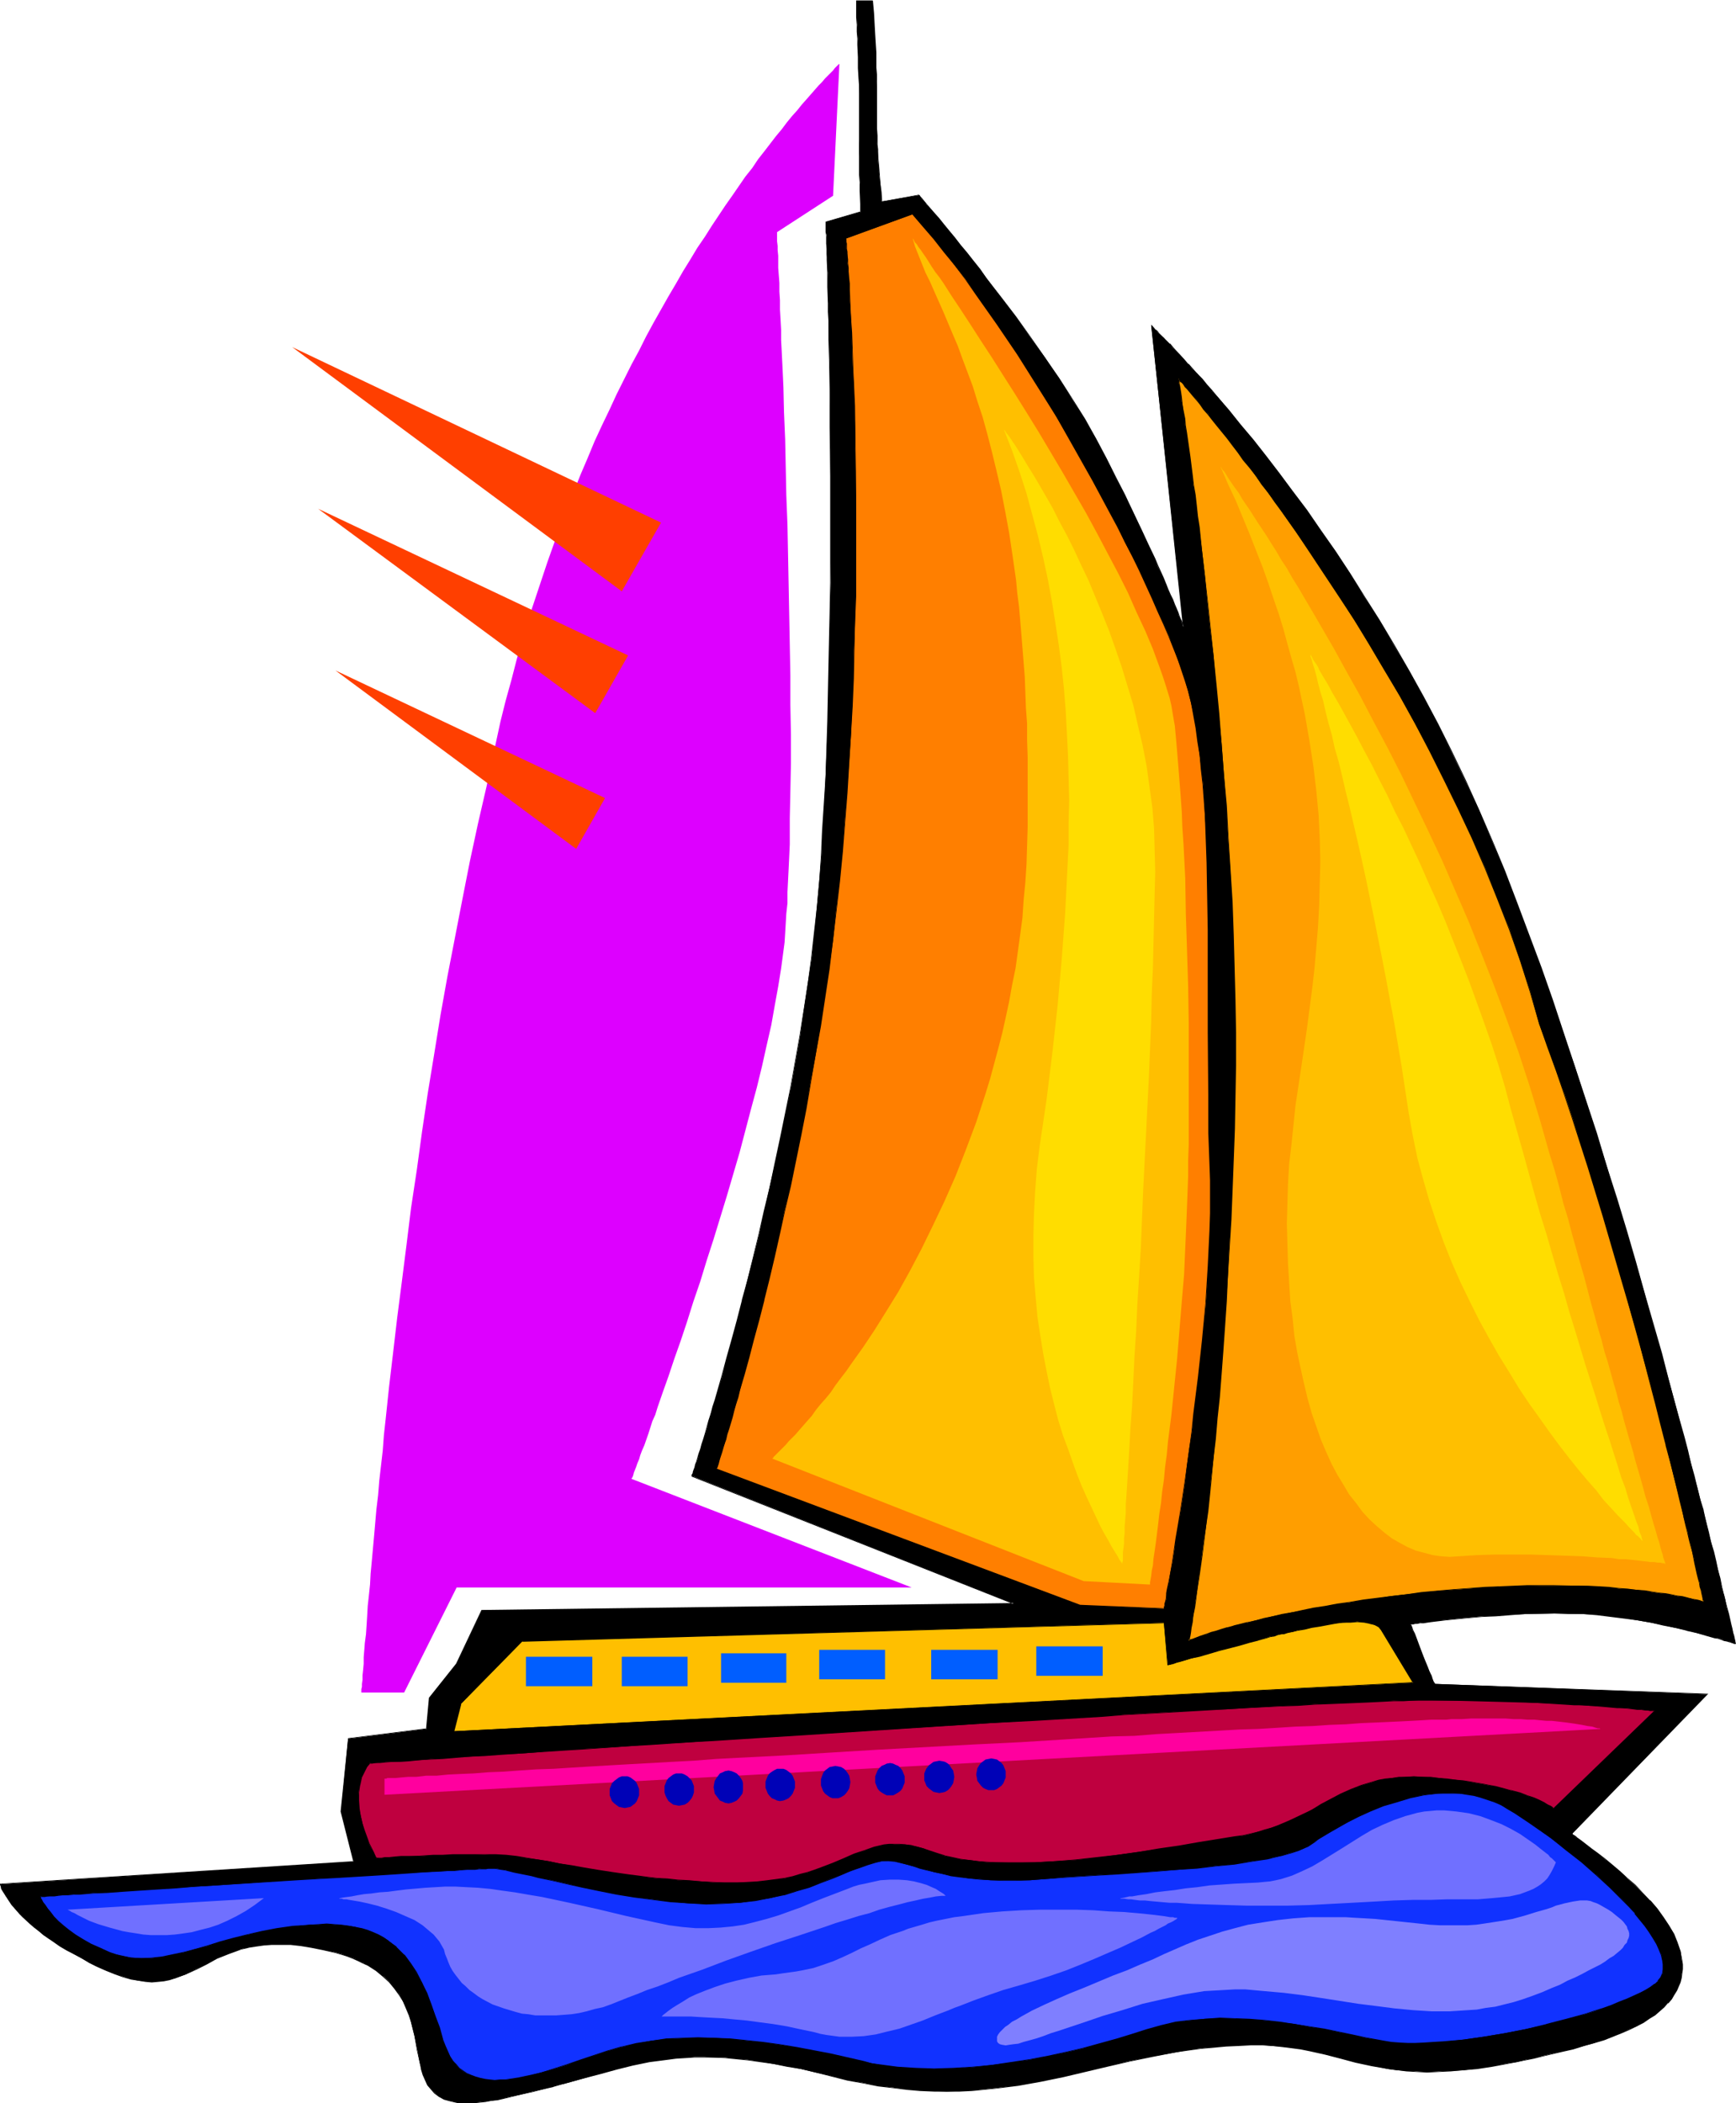 <svg xmlns="http://www.w3.org/2000/svg" fill-rule="evenodd" height="588.515" preserveAspectRatio="none" stroke-linecap="round" viewBox="0 0 3007 3642" width="485.861"><style>.brush1{fill:#000}.pen1{stroke:none}.brush4{fill:#ffbf00}</style><path class="pen1 brush1" d="m2485 2916 472 18-234 241v1h1l1 2 2 1 2 2 3 2 7 5 8 6 10 8 11 8 12 10 13 10 13 11 13 12 13 12 13 13 13 13 12 15 11 14 10 15 8 14 6 15 6 15 2 16 1 7v8l-1 7-1 8-2 7-3 8-3 7-4 7-5 7-6 7-7 8-8 6-8 7-10 7-10 6-11 7-13 5-14 6-14 6-16 6-17 6-18 5-18 5-18 4-17 4-17 4-16 4-15 3-15 4-15 2-27 5-26 4-24 3-22 1-21 1-20 1-18-1-18-1-16-1-15-2-29-6-28-6-26-7-27-7-27-6-15-3-15-2-16-2-18-1-18-2h-19l-21 1-22 1-22 2-22 2-22 3-21 4-41 7-39 8-39 9-76 18-39 8-39 7-40 5-20 2-21 2-21 1-22 1-22-1-24-1-23-2-24-3-26-3-25-5-28-5-27-7-28-6-25-6-25-5-24-4-22-4-21-3-20-2-20-2h-18l-18-1h-17l-16 1-16 1-15 2-31 4-29 6-28 7-30 8-30 9-33 9-17 4-17 5-19 4-19 5-20 4-21 5-11 2-10 1-9 1-9 1-8 1h-8l-8-1h-6l-13-3-10-3-9-5-8-6-6-6-6-8-4-8-4-9-3-11-3-10-4-22-5-24-6-24-3-12-5-12-6-12-6-12-8-11-9-11-11-10-13-10-14-9-8-4-8-4-9-4-10-3-10-4-11-3-22-5-20-4-18-3-18-2h-32l-14 1-14 2-13 2-12 3-11 4-11 4-20 8-19 10-18 9-17 9-19 7-9 2-10 2-10 1-11 1-11-1-12-1-13-3-13-4-15-5-15-6-15-7-15-7-13-7-13-7-12-7-11-7-11-7-10-6-9-7-8-6-8-7-7-6-12-11-6-6-5-5-8-10-6-9-6-8-3-7-3-5-1-4-1-3 612-39-22-87 12-126 136-17 5-54 47-59 44-92 921-12-557-221v-1l1-2 1-3 1-4 1-4 2-5 2-6 2-6 2-8 2-7 3-9 3-9 3-10 3-10 3-11 3-12 4-12 4-13 4-13 8-28 8-30 9-32 9-34 9-35 9-37 10-38 10-40 9-40 9-41 10-43 9-42 9-44 9-44 16-90 13-89 7-45 5-45 4-44 4-44 4-44 2-45 3-46 2-47 4-95 2-97 2-96 1-47V782l-1-42v-41l-1-39v-37l-1-35-1-32v-31l-1-14v-39l-1-11v-11l-1-10v-33l-1-5v-18l60-17-1-19v-32l-1-13v-31l-1-8v-13l1-10v-79l-1-13v-14l-1-17V99l-1-21V67l-1-12V43l-1-13V16l-1-15h28l2 22 1 19 1 18 1 16 1 15v14l1 13v22l1 9v101l1 9 1 10v10l1 12 1 13 2 14 1 15 1 16 64-11h1l2 2 2 4 5 5 4 5 6 7 7 8 8 9 8 11 9 11 10 11 10 13 11 14 11 14 12 14 12 16 24 32 26 34 25 35 26 36 24 36 23 36 22 36 10 17 9 17 18 33 16 32 16 31 15 30 13 29 13 27 11 25 5 12 10 22 5 10 3 9 4 9 4 9 3 7 3 8 3 6 2 6 2 5 2 4 1 4 2 3v2l1 1v1l-56-522h1l1 1 1 1 2 2 2 3 3 3 3 3 4 4 5 4 4 5 6 6 5 6 7 6 6 7 7 7 7 8 7 9 9 8 8 10 9 10 8 10 10 10 19 23 20 25 22 26 22 28 23 30 24 32 24 33 25 35 25 36 25 38 25 40 26 41 25 43 26 44 25 45 25 48 24 48 24 50 24 51 22 52 22 54 21 55 21 55 21 57 20 57 39 114 37 115 18 57 17 57 17 56 16 54 16 55 14 52 15 52 14 50 13 48 12 47 6 22 6 22 5 21 6 21 5 20 5 20 5 18 4 19 5 18 4 16 4 17 4 15 3 14 3 15 4 13 3 12 2 11 3 11 2 9 2 9 2 8 2 6 1 6 1 5 1 4 1 2v3l-2-1-2-1h-2l-3-2-4-1-5-1-5-2-6-2-7-1-14-4-16-4-18-5-20-4-21-5-21-4-23-4-23-4-48-6-24-1-25-1h-25l-50 1-26 1-25 2-24 1-22 2-21 2-20 2-17 2-8 1-7 1-6 1h-6l-5 1-4 1h-6l-1 1h-1l1 1 1 1v2l2 6 3 7 3 8 4 9 8 20 7 19 4 9 3 8 3 6 1 4 1 2 1 1z"/><path class="pen1 brush1" d="m2486 2916-1 1 472 17v-1l-235 242v1l2 2 2 2 3 1 3 3 6 5 9 6 10 8 11 8 12 9 12 11 13 11 14 11 13 12 13 13 13 14h-1l12 14 11 14 10 15 8 15 7 15 5 15v-1l3 16v22l-2 8v-1l-2 8-2 7-4 7-4 8-5 7-6 7h1l-7 7-8 6-8 7-10 7-10 6-12 7-12 6-14 5-14 6-16 6-17 6-18 5-19 5h1l-18 4-17 5-17 4-16 3-15 4-15 3-15 3-27 4-26 4-24 3-22 1-21 2h-38l-18-2-16-1-15-2-29-6-28-6-26-7h1l-27-7h-1l-27-6-15-3-15-2-16-2-18-1-18-1h-40l-22 1-22 2-22 3-22 2-21 4-41 7-39 9-39 8-76 18-39 8-39 7-40 6-20 2-21 1-21 1-22 1-22-1-24-1-23-2-24-2-26-4-25-4-28-6-55-13-25-6-25-5-24-4-22-4-21-2-20-3-20-1-18-1h-51l-16 1-15 2-31 4-29 6-28 7h-1l-29 8-31 9-32 9-17 4-18 5h1l-19 5-19 4-20 5-21 4-11 2-10 1-9 2h-9l-8 1h-8l-8-1h-6l-13-2h1l-11-4-9-5-8-5-6-7-5-7-4-9-4-9-3-10-3-10-5-22-4-24-6-24v-1l-4-12-4-12-6-11-7-12-7-11-9-11h-1l-11-10v-1l-12-9-15-10-8-3-8-5-9-3-10-4-10-3-11-3-22-6-20-4-18-3-18-2h-32l-14 1-14 2-13 2-12 4-12 3-10 4-21 9-18 9-18 10-18 8-18 7-9 2-10 2-10 1-11 1-11-1-12-1-13-3-13-3-14-6-15-6-16-7-14-7-14-7-13-7-11-7-12-7-10-7-10-6-9-7-8-6-8-6-7-6-13-12-5-5-5-5-8-11-7-9-5-7-3-7-3-5-1-5-1-2v-1l-1 1 613-38-22-88 12-126h-1l137-17 5-54v1l46-59 44-92 925-12-561-222h1l-2 1 558 221v-2l-922 12-44 93-47 59-5 54 1-1-136 17-13 127 22 87 1-1-613 39v2l1 2 1 5 3 5 4 6 5 8 6 9 9 10 5 6 5 5 13 12 7 6 8 6 8 7 9 6 10 7 10 7 12 7 12 6 13 7 13 8 14 7 16 7 15 6 14 5 14 4 13 2 12 2 11 1 11-1 10-1 10-2 9-3 19-7 18-8 18-9 18-10 20-8 11-4 11-4 13-3h-1l13-2 14-2 14-1h32l18 2 18 3 20 4 22 5 10 3 10 3 10 4 9 4 8 4 9 4 14 9 12 10 11 10 9 11 8 11 7 11 5 12 5 12 4 12 6 24 4 24 5 22 2 10v1l3 10 4 9 4 9 6 7 6 7 8 6 9 5 11 3 13 3h30l9-1 9-1 10-2 11-1 21-5 20-5 19-4 19-5 18-4h-1l17-5h1l32-9 31-8 29-8 28-7 29-6 31-4 15-2 16-1 16-1h35l18 1 20 2 20 2 21 3 22 3 24 5 25 4 25 6 55 14 28 5 25 5 26 3 24 3 23 2 24 1h44l21-1 21-2 20-2 40-5 39-7 39-8 76-18 39-9 39-8 41-8 21-3 22-3 22-2 22-2 22-1 21-1h19l18 1 18 2 16 2 15 2 15 3 27 6 27 7 26 7 28 6 29 5 15 2 16 2 18 1 18 1 20-1 21-1 22-2 24-2 26-4 27-5 15-3 15-3 15-3 16-4 17-4 17-4 18-4 19-6 18-5 17-5 15-6 15-6 14-6 12-6 12-6 10-7 10-6 8-7 8-7 6-7h1l6-7 4-7 5-8 3-7 3-7 2-8 1-8 1-7v-8l-1-7-3-16-5-15-6-15-9-15-10-15-10-14-12-14h-1l-12-13-13-14-14-12-13-12-13-11-12-10-13-10-11-8-9-7-9-7-7-5-2-2-3-2-2-1-2-2 1 1v-1l-1 1 236-243-474-17h1z"/><path class="pen1 brush1" d="M1200 2556v-1l1-2 1-3 1-3 1-5 2-5 1-5 2-7 3-7 2-8 3-9 3-9 2-9 3-11 4-11 3-12 4-12 4-13 4-13 7-28 9-30 9-32 9-34 9-35 9-36v-1l19-78 10-40 9-41 10-43 9-42 9-44 8-44 16-90 14-89 6-45 6-45 4-44 4-44 3-44 3-45 3-46 2-47 4-95 2-97 2-143 1-48V825l-1-85-1-80-1-37v-35l-1-32v-16l-1-15v-41l-1-12v-22l-1-10v-25l-1-8v-23l-1 1 61-18-1-19v-17l-1-15v-44l-1-8v-13l1-10v-79l-1-13v-14l-1-17V99l-1-21-1-11V55l-1-12V16l-1-15-1 1h28l-1-1 2 22 1 19 1 18 1 16 1 15v14l1 13v11l1 11v102l1 8v9l1 10 1 10v12l2 13 1 14 1 15 2 17 64-12 1 1h-1l2 2 3 3 4 5 5 5 6 8 6 8 8 9 8 10 9 11 10 12 10 13 11 13 11 14 12 15 12 15 25 33 25 33 26 35 25 36 24 37 24 35 21 36 10 17 9 17 18 34 17 32 15 31 15 30 13 28 13 27 11 25 6 12 9 22 5 10 4 10 4 9 3 8 4 8 2 7 3 6 3 6 1 5 2 5 2 3 1 3 1 2v2-1 1h2l-56-522h-1l7 7v1l3 2 3 3 8 9 5 5 5 5 6 6 6 6 6 7 8 8 7 7h-1l8 9 8 9 8 9 9 10 8 10h1l9 11 19 23 20 24 22 27 22 27 23 31 24 31 24 33 25 35 25 37 25 38 26 39 25 42 26 42 25 44 25 46 25 47 25 48 24 50 23 51 23 52 21 54 21 55 21 56 21 56 20 57 39 115 37 115 18 57 17 56 17 56 16 55 16 54 29 104 14 50 13 49 12 46 6 22 6 22 5 22 6 20 5 20 5 20 5 18 4 19 6 18-4-18-5-19-4-18v-1l-6-19-5-20-5-21-6-21-5-22-6-23-13-46-13-48-13-51-30-104-15-54-16-55-17-56-18-56-17-57-38-115-38-115-20-57-21-56-21-56-21-55-22-53-23-53-23-51-24-50-24-48-25-47-25-45-26-45-25-42-26-41-25-40-25-38-26-37-24-35-25-33-23-31-23-30-22-28-22-26-20-25-20-23-9-11-9-10-8-10-9-9-8-9-7-8h-1l-7-8-7-8-6-6-6-7-5-6h-1l-5-5-5-5-8-8-3-4-4-3-7-8 55 524h2v-1l-1-1-1-2-1-4-1-3-2-4-2-5-2-6-3-7-3-7-3-8-4-8-4-9-4-10-4-10-10-22-5-12-12-25-12-26-14-29-14-30-16-31-16-32-18-34-9-16-10-18-22-35-23-36-25-36-25-36-25-35-26-34-25-32-11-16-12-15-11-14-11-13-10-13-10-12-9-11-8-10-8-9-7-8-6-7-5-6-4-5-3-3-1-2h-1v-1l-65 12h1l-1-16-2-15-1-14-1-13-1-12-1-10v-10l-1-9v-15l-1-14v-92l-1-11V91l-1-15-1-16-1-18-1-19-2-22h-29v29l1 13v12l1 12v11l1 21v19l1 17 1 14v154l1 13v15l1 17v19l1-1-61 18v18l1 5v15l1 9v19l1 22v25l1 28v15l1 16v32l1 35 1 37v80l1 85v184l-3 143-2 97-3 95-3 47-3 46-2 45-3 44-4 44-5 44-5 45-6 45-14 89-16 90-9 44-9 44-9 42-9 43-10 41-9 40-19 78-10 36v1l-9 35-9 33-9 32-8 30-8 28-4 14-4 12-3 12-4 12-3 11-3 11-3 10-3 9-2 8-3 8-2 7-2 7-2 5-1 5-2 5-1 3v1l-1 3v-1l-1 2v3l2-1z"/><path class="pen1 brush1" d="m2958 2653 5 18 4 16 4 17 4 15 3 14 4 15 3 13 3 12 3 11 2 11 2 9 2 9 2 8 2 6 1 6 1 5 1 4 1 3v-1 3l1-1-1-1h-2l-3-1-3-1-4-2-5-1-5-1-6-2-7-2h1l-15-4-16-4-18-5-20-4-21-5-21-4-23-4-23-4-48-6-24-1-25-1h-25l-50 1-26 1-25 2-24 2-22 2-21 2-20 2-17 1-8 1-7 1-6 1-6 1h-5l-4 1h-3l-3 1h-2v1l1 3 1 2 2 5 2 7 3 8 12 29 7 20 4 8 3 8 3 6 2 5v1l1 1 2 2v-2h-1 1-1 1l-1-2-1-1-2-4-2-7-4-8-3-8-8-19-11-30-3-8-3-6-2-6-1-2-1-2-1 1h1l1-1h3l3-1h4l5-1h6l6-1 7-1 8-1 17-2 20-2 21-2 22-2 24-1 25-2 26-2 50-1 25 1h25l24 2 48 6 23 3 23 4 21 5 21 4 20 5h-1l18 4 17 5 14 4 7 1h-1l6 2 5 2h1l5 1h-1l4 1 3 1 3 1 2 1h2l1-1-1-2v-3 1l-1-4-1-5-2-6-1-6-2-8-2-9-2-9-3-11-3-11v-1l-3-12v1l-3-13-3-15-4-14-3-15-4-17-5-16-6-18z"/><path class="pen1" style="fill:#ff7f00" d="M1465 413v1l1 2v15l1 5 1 6v14l1 8 1 8v10l1 9v11l1 22 2 25 1 27 1 29 1 31 2 33 1 34 1 36v38l1 39v41l1 42v44l-1 44v46l-1 46-2 47-1 49-2 48-2 50-7 100-4 51-4 51-5 51-6 52-5 50-7 50-8 50-7 49-8 49-9 47-8 47-9 46-9 44-9 44-10 42-9 41-9 40-9 38-9 36-9 35-9 33-8 31-8 29-7 27-4 13-3 12-4 12-3 11-3 10-3 10-3 10-2 8-2 9-3 7-2 7-2 6-1 5-2 5-1 4-1 3-1 3-1 2v1l630 236 145 6 1-2v-1l1-2v-4l1-3 1-4v-5l1-6 1-6 3-14 2-15 4-18 3-20 3-21 4-23 4-24 4-26 4-27 3-28 4-29 5-30 3-30 8-63 7-64 6-64 4-64 2-31 1-31 1-30v-57l-1-28-1-27-1-27-1-57v-295l-1-59-1-57-2-56-2-27-1-27-2-26-3-26-3-24-3-24-3-23-4-22-5-22-5-20-5-19-6-18-7-18-7-20-8-20-9-21-10-23-10-22-11-24-11-24-13-25-13-25-12-26-14-27-29-54-31-54-32-55-33-55-35-54-35-53-36-51-18-25-19-24-18-24-18-22-19-22-18-21-116 42z"/><path class="pen1 brush1" d="M1465 412v10l1 4v10l1 6v7l1 7v8l1 8v10l1 9v11l2 22 1 25 1 27 2 29 1 31 2 67 2 74v80l1 42v44l-1 90-1 46-1 47-2 49-2 48-2 50-7 100-3 51-5 51-5 51-5 52-6 50-7 50-15 99-8 49-8 47-9 47-9 46-9 44-9 44-9 42-10 41-9 40-9 38-9 36-9 35-9 33-8 31-8 29-7 27-4 13-3 12-3 11-4 12-3 10-3 10-3 9-2 9-2 8-3 7-2 7-2 6-1 6-2 4-1 4-2 6-1 2v3l631 236 146 5 1-2v-3l1-4 1-3v-4l1-5 1-6 1-6 2-14 3-15 3-18 3-20 4-21 4-23 3-24 4-26 4-27 4-28 4-29 4-30 4-30 8-63 7-64 5-64 5-64 3-62 1-30v-57l-1-28-1-27-1-27-1-57-1-117 1-119v-59l-1-59-1-57-2-56-2-27-1-27-3-26-2-26-3-24-3-24-3-23-4-22-5-22-5-20-5-20-6-18-7-18-7-19-9-20-9-22-9-22-10-23-11-23-12-25-12-25-13-25-13-26-13-26-29-54-31-54-32-55-33-55-35-54-35-53-36-51-19-25-18-24-18-24-19-23-18-22-19-21-116 42 1 1 115-42h-1l18 21 19 22 18 23 19 23 18 24 18 26 36 51 36 53 34 54 34 54 31 55 31 55 29 54 14 26 13 26 13 25 12 25 11 24 11 24 10 23 10 22 9 21 8 20 8 20 6 18 6 18 6 19 5 20 4 22 4 22 3 23 4 24 2 24 3 26 2 26 2 27 1 27 2 56 1 57 1 59v178l1 117v57l1 27 1 27 1 28v57l-1 30-3 62-4 64-6 64-7 64-8 63-3 30-4 30-4 29-4 28-4 27-4 26-4 24-4 23-3 21-3 20-3 18-3 15-3 14-1 6v6l-1 5-1 4-1 3v4-1l-1 3v3-1l-145-6-630-236 1 1v-1l1-2 2-6 1-4 1-4 2-6 2-6 2-7 2-7 3-8 2-9 3-9 3-10 3-10 3-12 3-11 4-12 3-13 8-27 8-29 8-31 9-33 9-35v-1l9-36 9-38 9-40 9-41 10-42 9-44 9-44 9-46 8-47 8-47 9-49 15-99 6-50 6-50 6-52 5-51 4-51 4-51 6-100 3-50 2-48 1-49 1-47 2-46V857l-1-80-1-74-3-67-1-31-1-29-2-27-1-25-1-22v-11l-1-9-1-10v-8l-1-8v-7l-1-7v-6l-1-5v-9l-1-4v-5l-1-1z"/><path class="pen1" style="fill:#ff9e00" d="m2041 656 1 2v6l1 4 1 6 1 6 1 7 1 9 2 9 1 10 2 10 1 12 2 12 2 14 2 14 2 14 2 16 2 16 2 17 3 17 2 18 2 19 3 19 5 40 5 43 4 44 5 47 6 48 4 49 5 52 5 52 4 53 4 54 3 56 4 55 3 56 2 57 3 113 1 56v57l-1 55-1 55-2 54-2 52-2 51-3 49-2 47-3 45-3 44-3 43-3 40-3 39-4 37-3 36-3 33-4 33-3 30-3 29-3 27-4 25-3 24-3 21-3 21-2 18-3 17-2 14-2 14-2 11-2 10-1 8-1 6-1 4-1 3v1h1l1-1 2-1h2l4-2 4-1 5-2 6-2 7-2 7-3 8-2 10-3 10-3 11-3 11-3 13-3 14-4 14-3 15-4 16-3 18-4 18-3 19-4 20-3 21-4 22-3 23-4 24-3 24-4 26-3 27-3 28-3 28-2 28-2 26-2 25-1 25-1 24-1h86l19 1 19 1 17 1 17 2 15 1 15 1 15 2 12 2 13 2 11 1 11 2 9 2 9 1 8 2 7 1 5 2 6 1 4 1 3 1h2l2 1v-2l-1-2-1-3v-3l-1-5-1-5-2-6-1-7-2-7-2-8-2-9-2-9-2-10-3-11-2-10-3-12-3-13-3-12-4-14-6-28-8-30-8-32-8-34-9-35-9-37-10-37-11-39-10-40-12-40-11-42-12-41-25-85-26-85-27-85-14-42-15-41-14-40-15-40-15-55-18-55-18-54-21-53-21-53-23-52-24-51-24-50-25-49-26-48-26-47-26-45-26-44-27-43-26-41-26-39-25-38-25-36-24-34-11-16-12-16-11-15-11-15-10-14-11-14-10-13-9-12-9-12-10-12-8-11-8-9-7-10-8-9-7-8-5-8-6-6-5-6-5-6-4-5-4-4-3-4-2-2-2-2v-1h-1z"/><path class="pen1 brush1" d="M2040 654v2l1 2v2l1 4v4l1 6 1 6 1 7 2 9 1 9 1 10 2 10 2 12 1 12 2 14 2 14 2 14 2 16 2 16 3 17 2 17 2 18 2 19 3 19 5 40 5 43 5 44 5 47 5 48 4 49 5 52 5 52 4 53 4 54 4 56 6 111 2 57 3 113 1 56v57l-1 55-1 55-2 54-2 52-2 51-2 49-3 47-3 45-3 44-3 43-3 40-3 39-4 37-3 36-3 33-3 33-4 30-3 29-3 27-3 25-3 24-4 21-2 21-3 18-2 17-3 14-2 14-2 11-2 10-1 8-1 6-1 4-1 3 1 1 1 1 1-1 2-1 6-2 4-1 5-2 6-2 7-3 7-2 9-2 9-3 10-3 11-3 12-3 12-4 14-3 14-3 15-4 16-3 18-4 18-3 19-4 20-3 21-4 22-4 23-3 24-3 24-4 26-3 27-3 56-6 28-2 26-1 25-2h25l24-1 22-1h22l42 1 19 1 19 1 17 1 17 1 15 2 15 1 15 2 12 1 13 2 11 2 11 1 9 2 9 2 8 2 7 1 5 1 6 2h-1l4 1h4-1l3 1 2 1v-1l1-1-1-1v-2l-1-3-1-3v-5l-2-5v-1l-1-5-2-7-1-7-2-8-2-9-2-9-3-10-2-11-3-10-2-12-4-13-2-12v-1l-4-13-6-28-8-30-8-32v-1l-8-33-9-35v-1l-9-36-11-38-10-39-10-39-12-41-11-41-37-126-26-86-28-84-14-42-14-41-14-41-15-39-16-55-17-55-19-54-20-53-22-53-22-52-24-51-24-50-25-50-26-48-26-46-26-46-26-44-27-43-26-40-51-78-25-36-24-33-11-17-12-16-11-15-11-14-10-14-11-14-10-13-10-13-9-12-9-11-8-11-8-10-8-9-7-9-7-8-6-8-6-7-5-6-4-5-4-5-4-4-3-4-2-2-2-2-1-1-2-2 1 2 1 2 2 2h-1l2 2h1l3 3 3 5 4 4 5 6 5 6 6 7 6 7 6 9 8 9 7 9 8 10 9 11 9 11 9 12 10 13 9 13 11 13 11 14 10 15 12 15 11 16 12 16 24 34 24 36 51 77 27 41 26 43 26 44 27 45 26 47 25 48 25 50 24 49 24 51 23 53 21 52 21 54 19 54 17 54 16 55 14 40 15 41 14 41 14 42 27 84 26 85 37 127 12 41 11 40 11 40 10 39 10 38 9 36 9 35v1l9 33 8 32 7 30 7 28v1l3 13 3 12 3 13 3 12 3 10 2 11 2 10 2 9 2 9 2 8 2 7 1 7 2 6 1 5 1 5 1 3v3l1 2v2-1 1l1-1h-2l-2-1-3-1-4-1-6-1-5-1-7-2-8-2-9-1-9-2-11-2-11-1-13-2-12-2-15-1-15-2-15-1-17-2-17-1-19-1h-19l-42-1h-44l-24 1-25 1-25 1-26 2-28 2-56 5-27 4-26 3-24 3-24 3-23 4-22 3-21 4-20 3-19 4-18 4-18 3-16 4-15 3-14 4-14 3h-1l-12 3-12 3h1l-11 3h-1l-10 3-9 3-8 2-8 3-6 2-6 2-5 2-5 2-6 2h-2l-1 1h1-1l1 1v-1 1l1-3v-1l1-4 1-6 1-8 2-10 1-11 3-14 2-14 2-17 3-18 3-21 3-21 3-24 3-25 4-27 3-29 3-30 3-33 4-33 3-36 4-37 3-39 3-40 3-43 3-44 2-45 3-47 3-49 2-51 2-52 2-54 1-55 1-55v-57l-1-56-3-113-2-57-7-111-3-56-5-54-4-53-4-52-5-52-5-49-5-48-5-47-5-44-5-43-4-40-3-19-2-19-2-18-3-17-2-17-2-16-2-16-2-14-2-14-2-14-2-12-1-12-2-10-2-10-1-9-1-9-1-7-1-6-1-6-1-4v-4l-1-2v-2h-1l-1-2z"/><path class="pen1 brush4" d="m905 2842 1111-32 7 73h2l2-1 3-1 4-1 5-1 5-2 6-1 13-4 15-4 17-5 17-5 35-9 17-5 15-4 15-4 6-2 6-1 5-1 5-2h4l4-1 6-2 9-1 9-3 12-2 12-3 13-2 27-5 13-1 14-1 12-1 12 1 10 2 8 3 7 3 5 6 55 91-1662 84 12-47 107-109z"/><path class="pen1 brush1" d="M905 2842v1l1111-32v-1l6 73 1 1 2-1h2l3-1h1l3-1 5-2 5-1 6-2 13-4 15-3 17-5 17-5 35-9 17-5 16-4h-1l15-4 6-2 6-1h1l5-2h-1l5-1 4-1h4l6-2 9-2 9-2 12-2 12-3 13-2 27-5 13-2h14l12-1 12 1 10 2h-1l9 2 7 4 4 5 55 91 1-1-1662 85h1l12-47h-1l107-109-1-1-107 109-12 49 1664-85-55-91-5-6-7-4-9-3-10-2h-24l-14 1-13 1-27 5-13 2-12 3-12 3-9 2-9 1-6 2-4 1-4 1-5 1-5 1-6 2-7 2h1l-15 3-16 4-17 5-35 10-17 4-16 5-15 4-14 4-6 1-5 2h1l-5 1-4 1-3 1-3 1h1-2v1l-6-73-1113 31 1 1z"/><path class="pen1" style="fill:#bf003f" d="M640 3053h10l8-1 10-1h12l14-1 15-1 18-1 19-2 21-1 23-2 24-1 25-2 27-2 29-1 29-2 31-3 31-2 33-2 35-2 34-2 36-3 36-2 37-2 38-3 77-5 80-5 80-5 161-10 81-5 79-5 79-5 38-2 37-3 37-2 37-2 35-2 35-2 33-1 33-2 32-2 30-2 30-1 28-2 26-1 25-1 24-1 23-1 20-1 19-1h33l13-1h12l41 1h40l39 1 36 1 35 2 32 1 16 1 15 1 14 1 14 1h12l13 1 11 1 11 1 10 1h9l9 1 7 1h7l6 1 5 1h10l2 1-175 169h-1l-2-2-3-2-4-3-7-3-7-4-10-4-11-4-13-5-16-4-17-5-9-2-11-2-10-2-12-2-11-2-13-2-13-2-14-1-14-2-15-1-15-1h-27l-13 1-12 1-12 2-11 2-10 3-20 6-18 7-17 8-34 18-17 9-18 10-19 9-21 8-11 4-12 4-12 3-13 4-13 3-15 2-31 5-31 5-34 6-35 5-35 5-36 5-36 5-36 4-36 2-35 2-35 1-33-1h-16l-15-2-15-2-15-1-14-3-14-3-13-4-12-4-11-5-11-3-11-2-10-2h-28l-9 1-17 4-17 6-17 6-18 8-19 8-21 8-12 4-11 4-13 3-13 4-14 3-15 2-15 2-17 2-17 1h-60l-21-2-20-1-20-1-18-2-18-1-17-2-15-2-16-2-14-2-14-2-26-4-24-4-22-4-21-4-19-4-19-3-18-2-18-3-18-2-18-1h-75l-17 1h-16l-16 1h-14l-14 1h-12l-11 1h-9l-8 1-6 1h-9l-1-1-1-2v-2l-3-5-4-7-4-9-4-10-4-12-3-12-3-13-3-13-1-14v-14l2-13 3-13 3-7 3-6 4-6 4-6z"/><path class="pen1 brush1" d="M641 3054h-1 5l5-1h8l10-1 12-1h14l15-1 18-2 19-1 21-1 23-2 24-2 25-1 27-2 29-2 29-2 31-2 31-2 33-2 69-5 36-2 73-5 38-2 77-5 80-5 322-21 79-4 117-7 37-3 37-2 37-2 35-2 35-2 33-2 33-2 62-3 30-1 28-2 26-1 25-1 24-1 23-1 20-1 19-1h17l16-1h66l40 1 39 1 36 1 35 1 32 2 16 1 15 1h14l14 1 12 1 13 1 11 1 11 1h10l9 1 9 1 7 1h7l6 1h5l4 1h6l2 1v-2l-176 170h1v-1l-2-2-3-2-5-2-6-4-8-4-9-4-12-4-13-5-15-4h-1l-26-7-11-2-10-2-12-2-11-2-13-2-13-1-14-2-14-1-15-2h-15l-14-1-13 1h-13l-12 2-12 1-11 2-10 3-20 6-18 7-18 8-34 18-16 10-19 9-19 9-21 9-11 4-11 3-12 4-13 3-13 3-15 2-31 5-31 5-34 6-35 5-35 6-36 5-36 4-36 4-36 3-35 2h-68l-16-1-15-1-15-2-15-2-14-3-14-3h1l-13-4-12-4-12-4-11-3-11-3-10-1-10-1h-18l-9 1-17 4-17 6-18 6-18 8-19 8-21 8-11 4-12 4-12 3-13 4-14 3-15 2-15 2-17 2-17 1-19 1h-20l-21-1-21-1-20-2-20-1-18-2-18-1-17-2-15-2-16-2-14-2-14-2-26-4-24-4-22-4-21-3-19-4-19-3-18-3-18-3-18-2-18-1h-75l-17 1h-16l-16 1-14 1h-26l-11 1-9 1h-8l-6 1h-9l1 1v-1l-1-1-1-1-1-2-2-5-4-8-4-8-4-11-4-11-4-12-3-13-2-13-1-14v-14l2-13v1l3-14 3-6 3-6 3-6 5-6-2-1-4 6-4 6-3 6-2 6-4 14-1 13-1 14 1 14 3 13 3 13v1l3 12 4 11 5 10 4 9 3 8 3 5 1 2v1l2 1h-1 1l1 1 3-1h11l8-1h9l11-1h12l14-1 14-1h32l17-1h18l38-1 19 1 18 1 18 2 18 2 18 3 19 3 19 4 21 4 22 4 24 4 26 4 14 2 14 2 16 2 15 1 17 2 18 2 18 1 20 2 20 1 21 1 21 1h39l17-1 17-2 15-2 15-3 14-2 13-4 13-4 12-3 11-4 21-8 19-8 18-8 17-7 17-5 17-4 9-1 9-1h9l10 1 10 2 11 2h-1l11 3 12 5 12 4 13 3 14 4 14 2 15 2 15 2 15 1 16 1 33 1 35-1 35-2 36-3 36-3 36-5 36-5 35-5 35-5 34-6 31-5 31-5 15-3 13-3 13-3 12-3h1l11-4 11-4 21-8 19-9 18-10 17-9 34-18 18-9 18-7 19-6 11-2h-1l11-2 12-2 12-1 13-1h27l15 1 15 1 14 2 14 1 13 2 13 1 11 2 12 2 10 2 11 3 26 6 15 5 14 4 11 5 9 4 8 4 6 3 5 3 3 2 2 1 1 1 177-171h-6l-4-1h-4l-5-1h-6l-7-1-7-1h-9l-9-1-10-1-11-1-11-1h-13l-12-1-14-1-14-1-15-1-16-1-32-1-35-2-36-1-39-1h-40l-41-1h-12l-13 1h-16l-17 1h-19l-20 1-23 1-24 1-25 1-26 2-28 1-30 2-62 3-33 2-33 1-35 2-35 3-37 2-37 2-37 2-117 7-79 5-322 20-80 5-77 5-38 3-73 4-36 3-69 5-33 1-31 2-31 3-29 2-29 1-27 2-25 2-24 1-23 2-21 2-19 1-18 1-15 1-14 1-12 1h-10l-8 1h-5l-4 1h-2l2 1z"/><path class="pen1" style="fill:#1132ff" d="M70 3284h12l6-1h6l7-1h9l8-1 10-1h10l11-1 12-1 25-1 27-2 30-2 31-2 32-2 34-2 34-2 71-5 71-5 35-2 35-2 33-2 33-2 31-2 29-2 27-1 25-2h12l11-1 10-1h9l9-1h8l7-1h32l6 1 7 1 8 2 8 2 10 2 10 2 10 2 11 3 24 5 26 6 27 6 29 6 30 6 31 5 31 4 31 4 31 3 31 1 30-1 29-1 27-4 25-4 24-6 23-7 21-6 20-8 18-7 17-7 17-6 15-6 14-5 13-4 12-2 11-1 11 1 21 6 11 3 12 3 11 3 13 4 14 3 15 3 15 2 17 3 18 1 19 2h68l26-2 14-1 15-2 31-2 32-2 34-2 69-5 34-2 34-3 33-4 32-3 30-5 13-2 14-2 12-3 12-2 11-4 11-3 9-3 8-3 7-4 7-4 5-4 7-4 15-9 16-10 19-10 19-10 21-10 22-9 23-7 24-7 24-5 24-2 13-1h12l12 1 12 1 13 2 11 3 13 4 11 4 12 6 11 6 12 7 12 8 13 8 12 9 26 19 27 20 26 21 26 22 24 23 23 22 10 11 10 11 9 11 8 11 8 11 7 10 5 10 5 10 4 9 2 9 1 8v8l-1 8-3 6-5 7-6 5-7 5-9 5-10 6-10 5-12 5-13 5-14 6-14 5-15 5-16 5-33 9-34 9-37 8-36 7-36 6-35 5-35 4-17 1-15 1h-45l-13-1-12-2-11-2-22-4-23-5-24-5-24-5-26-4-25-5-26-3-26-3-26-2-26-1-26-1-26 1-26 3-25 3-25 6-24 7-25 8-27 8-28 8-30 8-30 7-32 7-32 6-33 5-33 4-33 4-33 2-33 1-31-1-32-2-30-4-15-3-14-3-57-13-58-11-30-5-29-4-28-3-29-3-28-2h-28l-28 1-27 1-26 3-26 5-25 6-25 7-24 8-23 8-23 8-23 7-22 6-22 6-20 4-20 3h-27l-8-1-9-2-7-2-8-3-7-3-7-4-6-5-6-6-5-7-5-7-5-9-4-10-4-10-6-21-7-21-7-20-8-19-8-19-10-17-10-16-11-15-13-13-8-6-7-6-8-5-8-4-9-4-10-4-11-3-10-3-11-2-13-1-13-1-13-1-14 1h-15l-15 2-15 1-28 4-26 5-26 6-23 6-23 6-21 7-21 5-20 6-19 4-19 4-18 2h-18l-18-1-18-3-9-3-9-3-18-7-16-7-14-8-12-8-12-8-9-8-9-8-8-8-6-7-5-6-4-6-3-5-3-5-1-3-1-2v-1z"/><path class="pen1 brush1" d="M70 3284v1h8l4-1h12l7-1 9-1h8l10-1h10l11-1 12-1 25-1 27-2 30-2 31-2 32-2 34-3 34-2 142-9 35-2 35-2 33-2 33-2 31-2 29-2 27-2 25-1 12-1h11l10-1 9-1h17l7-1h12l4-1h11l5 1 6 1 7 1 8 2 8 2 10 2 10 2 10 2 11 3 24 5 26 6 27 6 29 6 30 6 31 5 31 4 31 4 31 2 31 2 30-1 29-2 27-3 25-5 24-5h1l22-7 21-6 20-8 19-7 17-7 16-7 15-5 14-5 13-4 12-3h11l11 1 21 5 11 3 11 4 12 3 13 3 14 3 15 4 15 2 17 2 18 2 19 1 21 1h23l24-1 26-2 14-1 15-1 31-2 32-2 34-2 69-5 34-3 34-2 33-4 32-3 30-5 13-2 14-2 12-3 12-3h1l11-3 10-3 9-3 9-4 7-3 6-4 6-4 6-5 15-9 16-9 19-11 20-10 20-9 22-9 24-7 23-7 24-5 24-3h37l12 2 13 2 11 3 12 4 12 4 12 5 11 7 12 7 12 8 12 8 13 9 26 18 26 21 27 21 25 22 24 22 23 23 11 11 10 11h-1l9 11 9 11 7 10 7 11 6 10 4 9 4 10 2 9v-1l1 8v8l-1 8v-1l-3 7-5 6h1l-6 6v-1l-8 6-8 5-10 5-11 5-11 5-13 5-14 6-14 5-16 5-15 5-33 9-35 9h1l-37 9-36 7-36 6-35 5-35 3-17 1-15 1-16 1h-14l-15-1-13-1-12-2-11-2-22-4-23-5-24-5-24-5-26-4-25-4-26-4-26-3-26-2-26-1-26-1-26 2-26 2-25 3-25 6-25 7-25 8-26 8-29 8-29 8-30 7-32 7-32 6-33 5-33 5-33 3-33 2-33 1-31-1-32-2-30-4-15-2-14-4-57-13-58-11-30-5-29-4-28-3-29-3-28-1-28-1-28 1-27 1-26 4-26 4-25 6h-1l-24 7-24 8-24 8-23 8-22 7-22 7-22 5-20 4 20-2 22-6 22-7 23-7 23-7 24-9 24-8 24-7 25-5 26-5 26-3 27-2h56l28 2 29 2 28 4 29 3 30 6 58 11 57 13 14 3 15 3 30 4 32 2h64l33-3 33-3 33-4 33-6 32-5 32-8 30-7h1l29-7 29-8 26-8 25-8 24-7 25-6 25-4 26-2 26-1h26l26 2 26 1 26 4 26 3 25 4 26 5 24 4 24 6 23 4 22 5 11 2 12 2 13 1h45l15-1 17-1 35-4 35-5 36-6 36-7 37-8 35-9 32-10 16-5 15-4 15-5 13-6 13-5 12-5 11-6 9-5 9-5 8-5 5-6 6-6 2-7 2-8v-8l-1-8-3-9-3-10-5-9-5-10-7-10-8-11-8-11-9-11h-1l-9-11-11-11-23-23-24-22v-1l-26-22-26-21-27-20-25-19-13-9-13-8-11-8-12-7-12-6-11-6-12-4-12-4h-1l-11-3-13-2-12-1-24-1-13 1-24 3-24 4h-1l-23 7-23 7-22 9-21 10-20 10-18 10-17 10-14 9-7 5-6 3-6 4-7 4-8 3-10 4-10 3-11 3-12 3-12 2-14 2-13 3-30 4-32 4-33 3-34 3-34 3-69 4-34 3-32 2-31 2-15 1-14 1-26 2-24 1h-23l-21-1-19-1-18-2-17-3-15-2-15-3-14-3-13-3h1l-12-4-11-3-11-3-22-6-11-1-11 1-12 2-13 4-15 5-14 6-17 6-17 8-19 7-20 7-21 7-22 6-24 6-25 4-27 4-29 2h-30l-31-1-31-3-31-3-31-5-31-5-30-6-29-6-27-5-26-6-24-6-11-3-10-2-10-2-10-2-8-2-8-1-7-2h-6l-5-1h-21l-6 1h-15l-9 1-9 1h-10l-11 1h-12l-25 2-27 1-29 2-31 2-33 2-33 2-35 3-35 1-142 10-34 2-34 2-32 2-31 2-30 2-27 2-25 2h-12l-11 1-10 1h-10l-8 1-9 1H88l-6 1h-8l-3 1h-3 2z"/><path class="pen1 brush1" d="m895 3598-20 3h-9l-9 1-9-1-8-1-9-2-7-2-8-3-7-3-6-4-7-5-5-6-6-6-5-8-4-9-4-9-4-10-6-22-8-21-7-20-7-19-9-18-9-18-10-15-11-15h-1l-13-13v-1l-7-5-8-6-7-5-9-5-9-4-10-4-10-3-11-2-11-2-13-2-13-1-13-1-14 1-15 1-15 1-15 1-28 4-26 5-26 6-24 6-22 6-22 7-21 6-19 5-19 4-19 4-18 2-18 1-18-1-18-4-9-2-9-3-17-8-16-7-14-8-13-8-11-8-10-8-9-8-7-7-6-8-5-6-4-6-4-5-2-4-2-3v-2l-1-1h-2l1 1 1 2 1 4 3 4 3 5 4 6 5 6 7 8 8 7 8 8 10 9 11 7 13 9 14 8 16 7 17 7 9 3 9 3h1l18 3 18 1 18-1 18-1 19-4 19-5h1l19-5 21-6 22-6 22-6 24-7h-1l26-5 26-5 28-4 15-2 15-1 15-1h27l13 2 13 1 11 2h-1l11 3 10 3 10 4 9 4 9 4 8 5 7 6 7 6 13 13 11 15 11 15 9 18 8 18 8 19 7 20 7 21 7 22 3 10 4 9 5 9 5 7 5 7h1l6 6 6 5 7 4 7 4 7 3h1l7 2 9 2 8 1h18l9-1 20-2 20-4-20 2z"/><path class="pen1 brush4" d="m2114 808 1 1 1 2 2 3 3 3 3 5 3 5 4 6 4 6 5 7 6 8 5 9 6 9 7 10 7 11 7 11 8 12 8 12 8 13 9 14 8 14 10 15 9 16 10 16 10 17 10 17 10 17 11 19 22 38 22 40 23 41 23 44 24 45 24 47 23 48 24 50 24 51 23 53 23 53 22 55 22 56 21 56 21 58 19 58 18 59 17 60 9 29 8 29 7 28 8 26 7 27 7 25 7 25 7 24 6 23 6 23 6 21 6 22 6 20 5 20 6 19 5 18 5 18 5 17 4 16 5 16 4 16 4 14 4 14 8 27 3 12 7 24 6 21 5 19 6 18 4 15 4 14 4 13 3 11 3 9 2 8 2 7 2 6 1 5 1 3 1 3 1 2v2h1v1h-1l-2-1h-2l-4-1h-5l-5-1h-7l-7-1-9-1-8-1-10-1-10-1h-11l-12-2-25-1-26-2-29-1-30-1-30-1h-63l-31 1-31 2-16 1-15-1-14-2-15-4-15-4-14-6-13-7-14-8-13-10-13-11-13-12-12-13-11-15-12-15-10-17-11-18-10-19-9-20-9-21-8-23-8-23-7-25-6-25-6-27-6-28-5-29-3-30-4-30-2-32-2-33-1-34-1-35 1-35 1-34 2-34 4-34 7-68 10-66 10-68 9-69 4-35 3-35 3-36 2-37 1-38 1-38-1-40-2-41-4-42-5-42-7-45-4-23-4-23-5-23-5-24-6-25-7-24-7-25-7-26-8-26-9-26-9-27-10-28-11-28-11-28-12-29-12-29-14-30-13-30zm-533-395 1 1 1 2 2 4 3 3 3 5 4 5 4 6 5 7 5 8 5 8 6 9 7 9 7 10 7 11 7 11 8 12 8 12 17 26 18 28 19 29 19 30 21 33 20 32 21 34 41 69 41 71 19 35 19 36 18 34 17 34 15 34 15 32 13 31 11 30 5 14 5 15 4 13 4 13 3 13 2 12 2 12 2 11 2 22 2 23 2 25 2 25 2 26 2 28 1 27 2 29 3 59 1 61 2 62 2 63 1 63v212l-1 28v27l-1 27-1 26-1 25-1 24-1 22-1 23-1 23-4 47-4 49-4 49-5 49-5 49-6 47-2 22-3 22-2 22-3 20-2 20-3 19-2 18-2 16-2 16-2 14-2 13-1 12-2 9-1 9-1 6-1 5v4l-115-6-539-212v-1h1l1-2 2-2 3-3 3-3 4-4 4-4 5-5 5-6 6-6 6-6 6-7 7-8 7-8 8-9 7-10 8-10 9-10 9-11 8-12 9-12 10-13 9-13 20-28 20-30 20-32 21-34 20-36 20-38 20-41 20-42 19-43 18-46 18-48 16-49 8-26 7-26 7-26 7-27 6-27 6-28 5-28 6-29 4-29 4-29 4-30 2-30 3-31 2-31 1-32 1-32v-122l-1-30v-28l-2-27-1-27-1-27-2-25-2-25-2-25-2-24-2-23-3-23-2-22-3-21-3-21-6-40-7-38-7-36-8-34-8-33-8-31-8-29-9-27-8-26-9-24-9-24-8-22-9-21-8-19-8-19-8-18-8-18-7-16-8-16-6-15-6-15-6-15-4-14z"/><path class="pen1" style="fill:#7f7fff" d="m2772 3299-6-3-6-2-5-2-6-1h-12l-13 2-14 3-15 4-7 3-9 3-18 5-19 6-22 6-11 2-12 2-13 2-13 2-14 2-15 1h-48l-18-1-18-2-19-2-19-2-19-2-19-2-17-1-18-1-16-1h-63l-28 2-27 3-26 4-25 4-23 6-22 6-21 7-21 7-20 8-39 17-19 9-22 9-23 10-24 9-50 21-25 10-23 10-22 10-21 10-9 5-9 5-8 5-8 4-6 5-6 4-5 5-4 4-3 4-2 4v8l2 3 3 2 4 1 6 1 6-1 7-1 9-1 9-3 11-3 11-3 12-4 13-5 13-4 30-10 15-5 32-11 34-10 35-11 35-8 36-8 36-6 18-1 18-1 17-1h18l33 3 34 3 32 4 33 5 64 10 32 4 31 4 32 3 32 2h31l31-2 16-1 16-3 16-2 16-4 16-4 16-5 17-6 16-6 16-7 15-6 13-7 14-6 12-6 11-6 10-5 10-5 8-5 8-6 7-4 6-5 6-5 4-4 3-5 4-4 1-4 2-4 1-4v-4l-1-4-2-4-1-4-3-4-3-4-4-4-5-4-5-4-6-5-6-4-14-8z"/><path class="pen1" d="m2695 3225-1-1-1-1-1-1-2-2-2-2-3-2-3-4-4-3-9-7-10-8-13-9-13-9-16-9-16-8-18-7-19-7-20-5-21-3-11-1-11-1h-12l-11 1-11 1-11 2-22 6-20 7-19 8-19 9-17 10-35 22-34 21-17 10-17 8-18 8-19 6-9 2-10 2-11 1-10 1-42 2-42 3-21 3-20 2-19 3-18 2-16 2-15 3-14 2-11 2h-5l-4 1-4 1-5 1h-4 1l2 1h6l6 1h5l7 1 8 1h9l9 1 11 1 11 1 12 1h12l14 1 13 1 30 1 31 1 34 1h70l37-1 37-2 38-2 37-2 35-2 33-1h31l29-1h53l24-2 11-1 10-1 10-1 9-2 9-2 8-3 8-3 7-3 7-4 6-4 6-5 5-5 4-6 4-7 4-8 3-7zm-655 97-2-1h-3l-3-1h-5l-6-1-6-1-8-1-8-1-9-1-10-1-10-1-12-1-11-1-26-1-27-2-30-1h-62l-33 1-33 2-33 3-34 5-16 2-15 3-15 3-13 3-13 4-24 7-10 4-21 7-18 8-17 8-16 7-16 8-15 7-16 7-17 6-18 6-19 4-11 2-22 3-13 2-25 2-22 4-22 5-19 5-18 6-16 6-15 6-13 6-11 7-10 6-8 5-7 5-5 4-4 3-2 2-1 1h51l16 1 18 1 20 1 21 2 22 2 22 3 23 3 24 4 23 5 24 5 11 3 11 2 22 3h22l20-1 21-3 20-5 21-5 20-7 20-7 22-9 21-8 12-5 11-4 23-9 25-9 26-9 28-8 27-8 28-9 26-9 25-10 24-10 23-10 21-9 19-9 19-9 15-8 7-3 7-4 6-3 6-3 4-3 5-2 4-2 3-2 2-1 2-2h1zm-402-39-1-1-2-2-3-2-5-3-6-4-7-3-9-4-10-3-12-3-12-2-14-1h-16l-16 1-18 4-9 2-10 2-10 3-10 4-42 16-20 8-19 8-39 14-20 6-19 5-20 5-20 3-21 2-21 1h-22l-23-2-23-3-24-5-50-11-50-12-49-11-47-10-24-4-23-4-22-3-21-3-21-2-20-1-19-1h-18l-34 2-34 3-16 2-15 2-15 1-14 2-12 1-12 2-10 2-8 1-7 1-5 1h-4 2l2 1h3l3 1h5l5 1 6 1 12 2 14 3 16 4 16 5 17 6 16 7 16 7 14 9 13 11 6 5 5 6 5 6 4 7 4 7 2 8 3 7 3 8 3 7 4 7 5 7 11 14 6 5 7 7 7 5 8 6 8 5 17 9 20 7 10 3 10 3 11 3 11 1 12 2h37l13-1 13-1 13-2 13-3 14-4 14-3 14-5 15-6 15-6 16-6 17-7 18-6 18-7 19-8 40-14 42-16 42-15 43-15 43-14 42-14 20-7 20-6 19-6 19-5 17-6 18-5 16-4 15-4 14-3 13-3 12-2 10-2 10-1h7zm-1181 4-340 20 2 1 2 1 3 2 5 2 5 3 6 3 6 3 8 4 8 3 8 3 10 3 10 3 11 3 11 3 11 2 13 2 12 2 13 1h28l14-1 15-2 14-2 15-4 16-4 15-5 16-7 16-8 16-9 15-10 16-12z" style="fill:#7070ff"/><path class="pen1" d="m1739 744 1 1 1 1 1 2 2 3 2 2 2 3 3 4 3 5 3 4 7 11 8 13 9 15 10 16 10 17 11 19 12 21 11 22 13 24 12 24 12 26 13 27 12 29 12 29 12 30 11 31 11 32 10 33 10 33 8 35 8 34 7 36 5 36 5 36 3 37 1 37 1 38-1 38-1 41-1 43-1 44-2 46-1 47-2 48-2 49-5 99-5 99-4 99-3 49-3 47-2 46-3 45-2 43-2 41-3 40-1 19-1 18-1 17-1 17-1 16-1 16-1 15-1 14v14l-1 12-1 12v11l-1 9v9l-1 8-1 7v15l-1 3v2l-2-3-3-4-3-6-5-8-5-8-6-11-7-12-7-13-7-15-8-17-8-17-9-20-8-20-8-22-8-23-9-24-8-26-7-27-7-28-6-29-6-31-5-31-5-33-3-33-3-35-1-36v-36l1-38 2-38 3-40 5-40 12-81 10-81 9-81 7-79 6-80 4-79 2-39v-39l1-39-1-39-1-39-2-39-2-38-3-38-4-38-5-38-6-39-6-37-7-38-8-37-9-38-10-37-10-37-12-37-13-37-14-36zm530 389 1 1 1 1 1 2 3 6 2 3 3 4 3 5 2 5 7 12 8 13 8 15 10 17 10 18 11 20 12 22 12 23 13 24 13 26 14 27 13 28 15 29 14 30 15 32 14 32 15 33 14 33 14 35 14 35 14 36 13 36 13 36 13 37 12 37 11 37 10 38 21 74 20 73 10 35 11 35 10 35 10 34 10 32 9 32 10 32 9 30 9 30 9 28 9 28 8 26 8 25 8 24 7 22 7 22 6 20 7 18 5 17 5 15 5 14 4 12 4 10 2 9 3 7 1 5 1 2 1 2-1-1-2-1-1-2-2-2-3-3-3-2-3-4-8-8-9-10-11-11-12-13-13-14-13-17-15-17-16-19-16-20-17-22-17-23-17-24-18-25-18-27-17-28-18-29-17-30-17-31-16-32-16-33-15-34-14-35-13-36-12-36-11-38-10-37-8-39-7-39-12-79-13-77-7-37-7-38-7-36-7-35-7-35-7-34-7-34-7-32-7-31-7-30-7-30-7-28-6-26-6-25-7-24-5-23-6-21-5-20-4-18-5-16-4-15-3-13-3-11-3-9-2-8-2-5v-3l-1-1z" style="fill:#fd0"/><path class="pen1" style="fill:#ff009e" d="M666 3080h3l2-1h14l10-1 12-1h14l17-2h18l20-2 21-1 24-1 25-2 26-1 27-2 30-2 30-1 31-2 33-2 34-2 35-2 36-2 36-2 38-2 38-3 38-2 79-4 81-5 82-5 165-9 82-4 80-5 79-5 39-1 38-3 37-2 36-2 36-2 35-2 33-1 33-2 31-2 30-1 29-2 28-1 26-2 24-1 23-1 21-1 20-1 18-1 16-1h26l9-1h18l16-1h60l14 1h12l12 1h12l10 1 11 1h9l9 1 17 2 14 2 12 2 10 2 8 1 6 2 4 1h3l1 1-2106 114v-28z"/><path class="pen1" d="M911 2869h115v51H911v-51zm166 0h114v51h-114v-51zm172-6h113v51h-113v-51zm170-6h114v51h-114v-51zm194 0h115v51h-115v-51zm182-6h115v51h-115v-51z" style="fill:#005eff"/><path class="pen1" d="M1082 3076h5l5 2 4 3 4 3 3 4 2 5 2 5v11l-2 5-2 5-3 4-4 3-4 3-5 1-5 1-5-1-5-1-4-3-4-3-4-4-2-5-2-5v-11l2-5 2-5 4-4 4-3 4-3 5-2h5zm365-18 5 1 5 1 5 3 3 3 3 4 3 5 1 5 1 6-1 6-1 5-3 5-3 4-3 3-5 3-5 2h-10l-5-2-4-3-4-3-3-4-2-5-2-5v-11l2-6 2-5 3-4 4-3 4-3 5-1 5-1zm-271 13h5l5 2 5 3 3 3 4 4 2 5 2 5v11l-2 6-2 4-4 5-3 3-5 3-5 1-5 1-5-1-5-1-4-3-4-3-3-5-2-4-2-6v-11l2-5 2-5 3-4 4-3 4-3 5-2h5zm366-18 5 1 4 2 5 2 4 4 3 4 2 5 2 5v11l-2 5-2 5-3 4-4 3-5 3-4 2h-11l-4-2-5-3-4-3-3-4-2-5-2-5v-11l2-5 2-5 3-4 4-4 5-2 4-2 6-1zm-280 13 5 1 5 2 4 2 4 4 3 4 3 5 1 5v11l-1 6-3 4-3 4-4 4-4 2-5 2-5 1-6-1-4-2-5-2-3-4-3-4-3-4-1-6-1-5 1-6 1-5 3-5 3-4 3-4 5-2 4-2 6-1zm365-17 6 1 4 1 5 3 3 3 3 5 3 4 1 5 1 6-1 6-1 5-3 5-3 4-3 3-5 3-4 1-6 1-5-1-5-1-4-3-4-3-4-4-2-5-2-5v-12l2-5 2-4 4-5 4-3 4-3 5-1 5-1zm-276 14h6l5 2 4 3 4 3 3 4 2 5 2 5v11l-2 5-2 5-3 4-4 4-4 2-5 2-6 1-5-1-4-2-5-2-4-4-3-4-2-5-2-5v-11l2-5 2-5 3-4 4-3 5-3 4-2h5zm366-18 5 1 5 1 4 3 4 3 3 4 2 5 2 5v11l-2 5-2 5-3 4-4 3-4 3-5 2h-10l-5-2-4-2-4-4-3-4-3-4-1-6-1-5 1-6 1-5 3-5 3-4 4-3 4-3 5-1 5-1z" style="fill:#0002b7"/><path class="pen1" style="fill:#d0f" d="M626 2931h74l91-182h788l-485-188v-1l1-1 1-2 1-3 1-4 2-5 2-5 2-6 3-7 2-7 3-8 4-9 7-20 7-22 5-11 4-13 9-26 10-28 10-30 11-31 11-33 11-35 12-35 11-36 12-37 23-75 22-75 20-76 10-37 9-37 8-36 8-35 6-34 6-33 5-31 4-30 2-15 1-16 1-17 1-17 2-18v-19l1-20 1-20 1-21 1-22v-45l1-46 1-49v-50l-1-51v-51l-1-53-2-105-1-52-1-51-2-51-1-49-1-48-2-47-1-43-1-22-1-21-1-20-1-19v-18l-1-18-1-17v-16l-1-15v-15l-1-13-1-13v-21l-1-10v-7l-1-8v-16l97-63 11-229v1h-1l-2 2-2 2-3 3-3 4-4 4-5 5-5 5-5 6-6 6-7 8-7 8-7 8-8 9-8 10-9 10-9 11-9 12-10 12-10 13-10 13-11 14-10 15-12 15-11 16-11 16-12 17-12 18-12 18-12 19-13 19-12 20-13 21-12 21-13 22-13 23-13 23-13 24-12 24-13 24-13 26-13 26-12 26-13 27-13 28-12 29-12 28-12 30-12 30-12 31-11 31-11 31-11 33-11 33-11 33-10 34-10 35-9 35-10 36-9 36-8 37-8 37-8 38-15 65-14 65-13 66-13 67-13 67-12 67-11 68-11 67-10 67-9 66-10 66-8 65-8 63-8 62-7 60-7 59-6 57-3 27-2 27-3 26-3 26-2 25-3 25-2 23-2 23-2 22-2 22-2 21-1 19-2 19-2 18-1 18-1 16-1 15-2 15-1 13-1 12v11l-1 11-1 9v8l-1 7v5l-1 4v6z"/><path class="pen1" d="m506 601 639 304-68 119-571-423zm45 280 537 254-57 100-480-354zm30 280 467 221-50 88-417-309z" style="fill:#ff3f00"/></svg>
